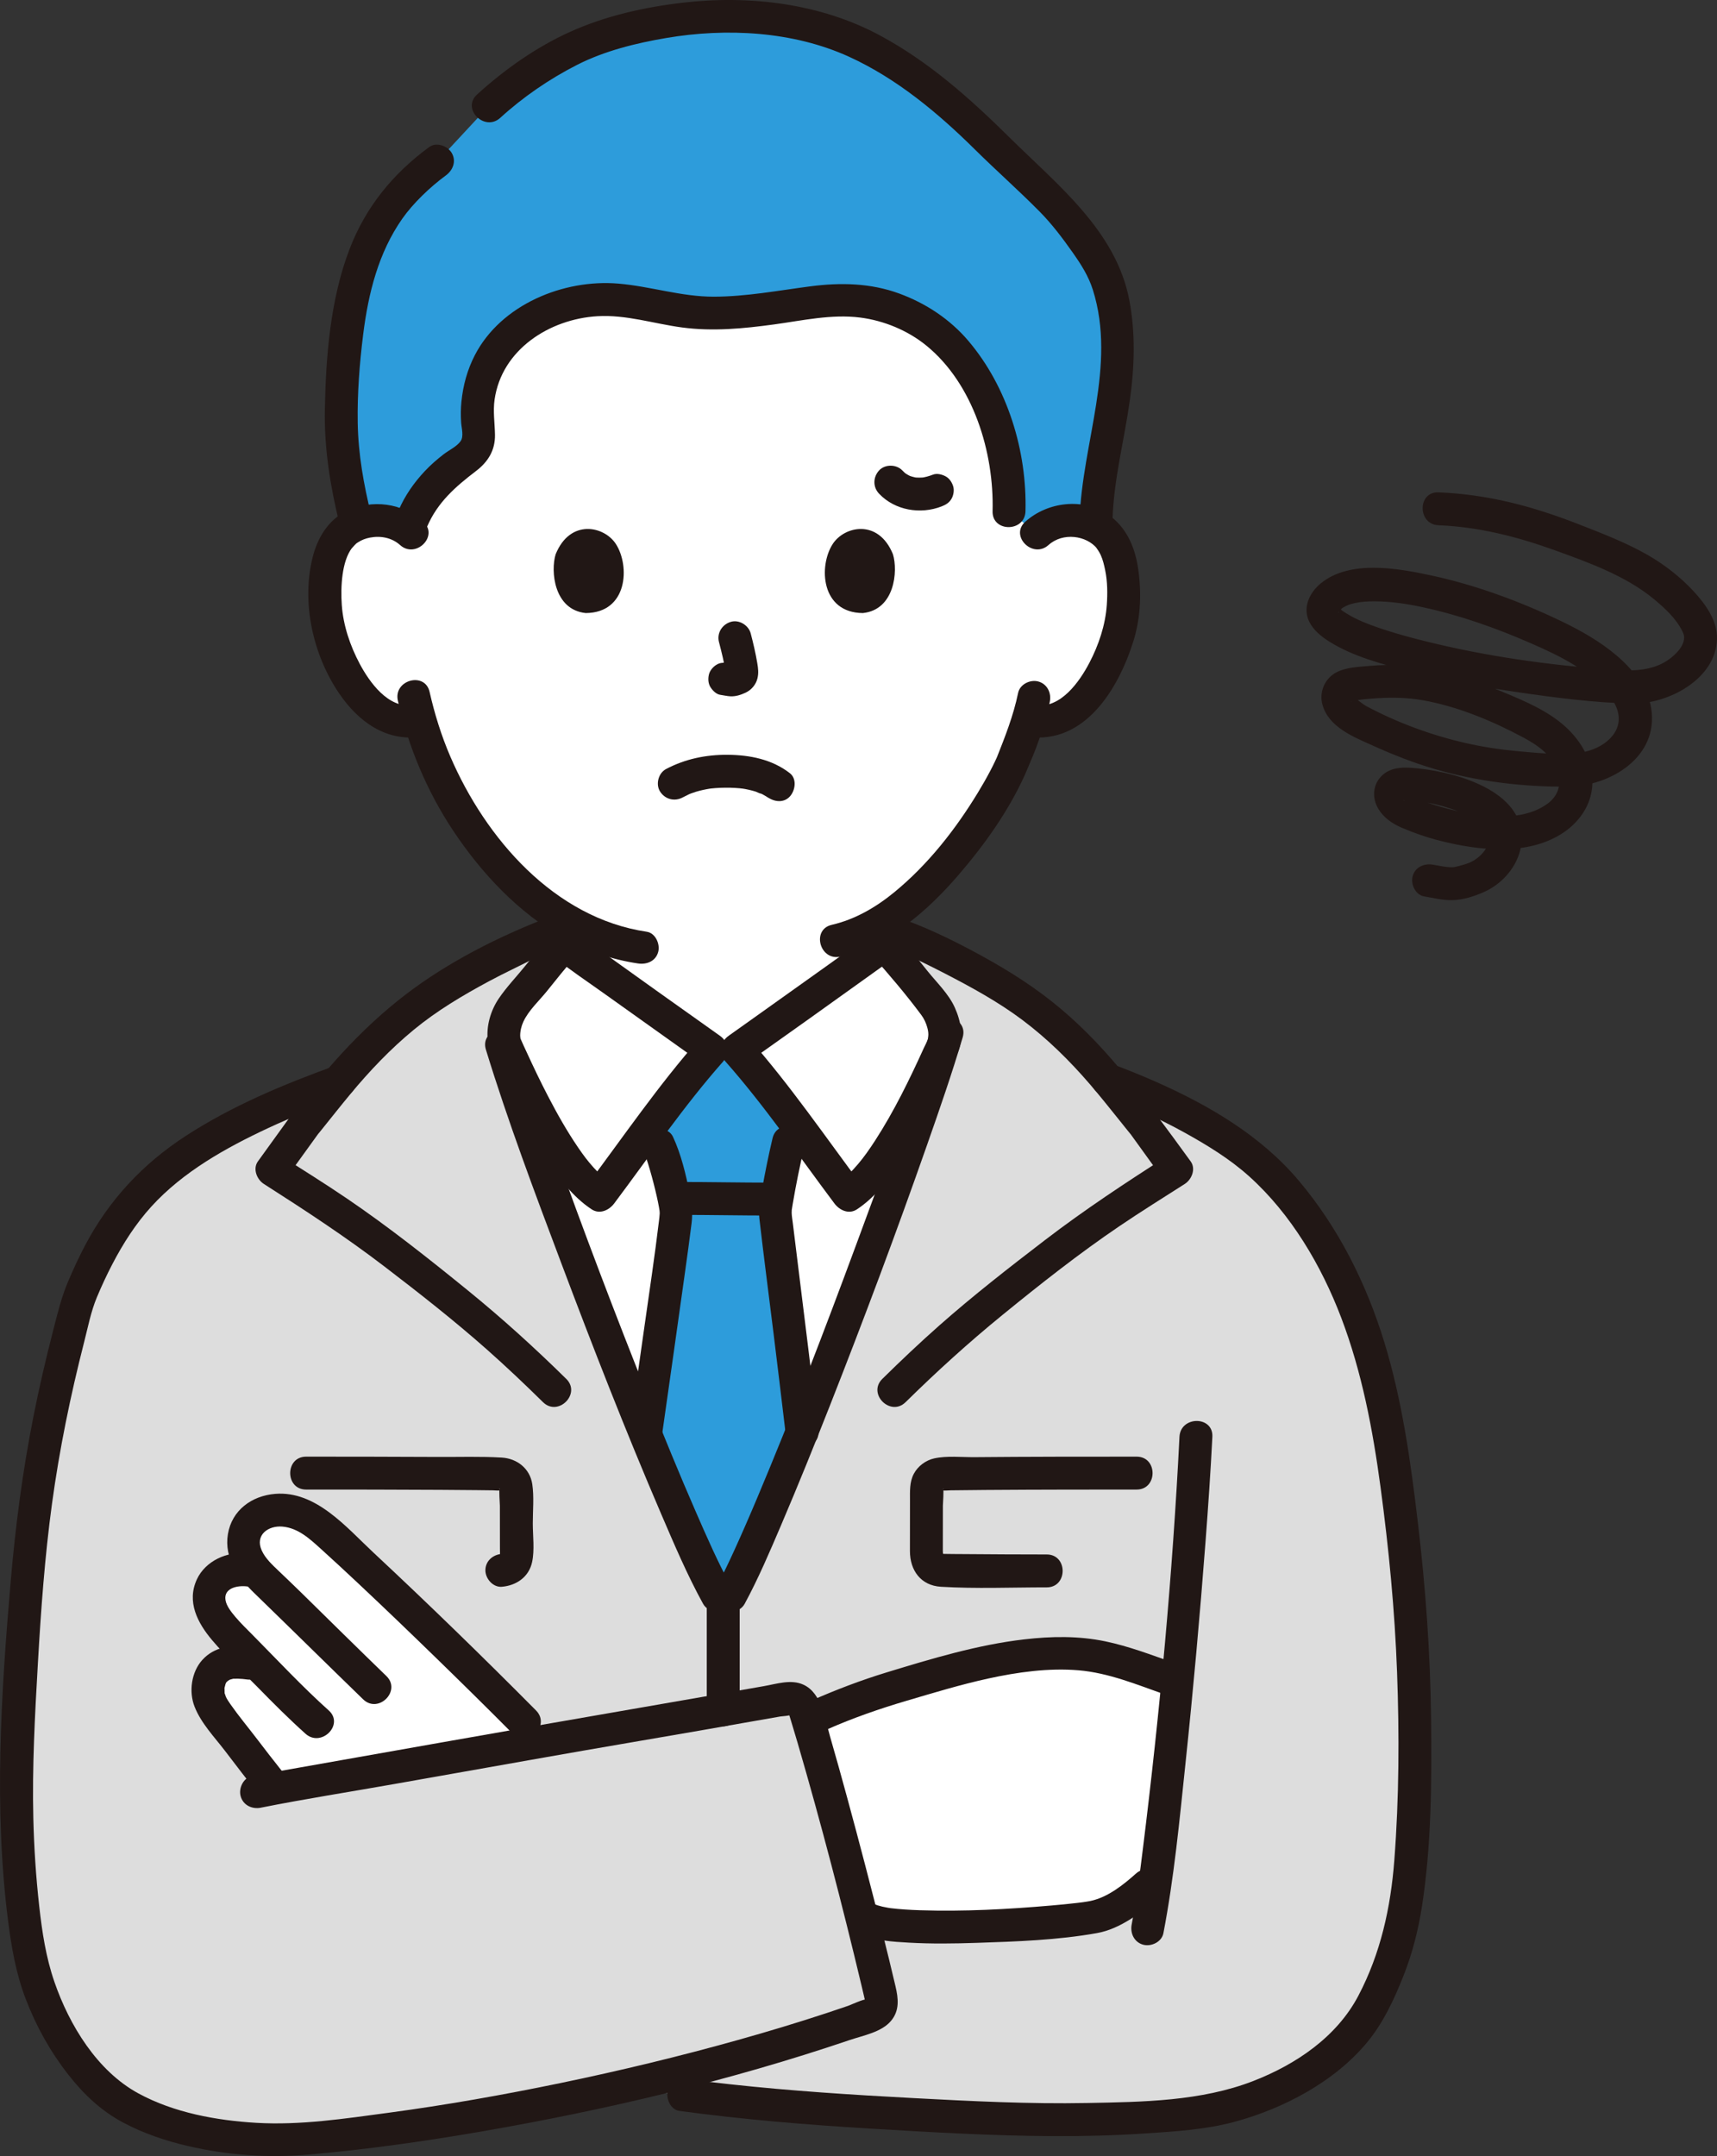 <?xml version="1.0" encoding="UTF-8"?><svg id="b" xmlns="http://www.w3.org/2000/svg" width="250.516" height="314.55" viewBox="0 0 250.516 314.55"><rect x="0" y="0" width="250.516" height="314.55" fill="#333333" stroke="none"/><defs><style>.d{fill:#211715;}.d,.e,.f,.g{stroke-width:0px;}.e{fill:#fff;}.f{fill:#2D9CDB;}.g{fill:#ddd;}</style></defs><g id="c"><path class="e" d="M151.285,77.82c1.473-1.415,3.457-1.947,5.154-1.887,3.695.13,5.267,2.129,5.943,3.302,2.019,3.502,1.934,9.956.579,13.949-.96,2.828-2.533,7.154-6.324,10.256-1.562,1.278-3.861,2.12-6.06,1.749,0,0-.211-.036-.581-.098-.698,2.305-1.559,4.563-2.085,5.659-1.446,3.926-9.038,17.09-18.876,23.419v3.633c-.937.759-20.043,14.344-21.491,15.371h-3.735c-1.449-1.027-20.554-14.612-21.491-15.371v-3.685c-3.827-2.328-7.361-5.558-10.757-9.623-5.461-6.537-8.571-13.577-10.288-19.412-2.343.604-4.876-.267-6.556-1.642-3.791-3.102-5.364-7.428-6.324-10.256-1.356-3.993-1.441-10.447.579-13.949.677-1.173,2.249-3.172,5.943-3.302,1.698-.06,3.682.472,5.154,1.887,0,0-6.87-40.517,45.608-40.517,53.911,0,45.608,40.517,45.608,40.517Z"/><path class="e" d="M85.289,186.514c-5.199-13.71-9.875-26.813-12.078-34.011h.544c-.723-1.948.212-4.649,1.482-6.12,2.158-2.499,4.877-6.114,7.082-8.581.937.759,20.043,14.344,21.491,15.371h3.735c1.449-1.027,20.554-14.612,21.491-15.371,2.205,2.467,4.924,6.082,7.082,8.581,1.27,1.471,2.205,4.172,1.485,6.12-5.779,18.657-24.402,68.074-31.025,80.273l-1.928-.009c-4.05-7.341-12.202-27.373-19.362-46.253Z"/><path class="f" d="M98.334,179.79c.208-1.585.323-2.568.319-2.771-.032-1.823-1.76-8.356-2.537-9.957,0,0-.417-1.135-1.032-2.807,3.304-4.379,6.818-8.937,8.726-11.083h3.735c1.848,2.079,5.204,6.423,8.417,10.674-.551,1.693-.928,2.851-.928,2.851-.571,2.378-1.934,9.133-1.934,10.147,0,.539,2.108,16.865,3.9,32.053-4.24,10.608-8.08,19.567-10.42,23.879l-1.928-.009c-2.398-4.347-6.235-13.145-10.452-23.519,1.728-12.187,3.443-24.174,4.135-29.459Z"/><path class="g" d="M85.737,187.694c7.049,18.529,14.947,37.885,18.913,45.073l1.928.009c6.582-12.125,25.02-61.018,30.919-79.932l.103-.34c.723-1.948-.212-4.649-1.482-6.12-1.837-2.127-4.08-5.063-6.064-7.405,2.033-.923,3.662-1.662,3.662-1.662,5.169,2.413,12.057,6.072,15.713,8.718,5.382,3.897,8.906,7.591,12.181,11.509,4.795,1.773,9.448,3.863,13.817,6.411,4.281,2.489,7.832,4.899,11.178,8.625,3.171,3.504,5.851,7.468,8.07,11.638,6.738,12.748,8.562,27.049,10.179,41.223,1.586,13.937,1.903,28.016,1.221,42.032-.523,10.94-1.855,17.869-6.564,26.288-3.853,6.881-15.142,13.366-25.019,14.444-15.506,1.697-28,.999-42.587.222-10.718-.571-21.975-1.379-32.154-2.775l-9.462-1.148c-16.525,3.771-33.427,6.525-47.268,7.601-6.39.507-21.722-.872-28.698-8.054-6.199-6.405-9.355-14.333-10.338-20.865-2.029-13.604-1.681-25.019-1.205-34.089,1.157-22.609,2.362-36.832,8.72-59.695,3.694-9.148,7.959-15.538,14.999-20.39,6.402-4.437,13.201-7.671,23.039-11.22,3.335-4.01,6.893-7.779,12.389-11.757,3.656-2.647,10.543-6.305,15.713-8.718l3.405,1.967c-1.917,2.286-4.049,5.063-5.807,7.1-1.27,1.471-2.205,4.172-1.482,6.12h-.544c2.266,7.404,7.15,21.057,12.527,35.191Z"/><path class="e" d="M125.063,277.206c-2.395-9.323-5.267-19.99-7.169-26.259,7.231-3.318,10.844-4.296,17.853-6.319,5.78-1.669,11.954-3.414,19.92-3.415,5.297,0,10.965,2.293,14.896,3.676,0,0,.438.154,1.187.418-1.005,10.746-2.134,21.217-3.154,28.691l-1.165,1.047s-4.416,3.972-7.686,4.607c-4.829.938-28.595,2.609-32.985.38,0,0-.413-.21-1.118-.565-.189-.743-.382-1.498-.579-2.263Z"/><path class="d" d="M80.621,136.105c-1.37,1.545-2.659,3.159-3.952,4.768-1.285,1.599-2.769,3.131-3.914,4.832-1.173,1.741-1.828,3.995-1.587,6.09.121,1.051.528,1.933.957,2.877,2.251,4.951,4.604,9.894,7.597,14.448,1.798,2.736,3.836,5.495,6.605,7.318,1.171.771,2.54.13,3.284-.861,5.222-6.965,10.146-14.205,15.896-20.707,1.089-1.232.823-2.842-.486-3.769-6.167-4.372-12.325-8.758-18.465-13.169-.654-.47-1.307-.94-1.958-1.412-.226-.164-.451-.33-.676-.494-.423-.308-.22-.17.094.08-1.013-.807-2.405-.989-3.394,0-.837.837-1.019,2.582,0,3.394,2.457,1.958,5.093,3.713,7.647,5.538,3.702,2.645,7.407,5.285,11.115,7.922,1.072.762,2.143,1.525,3.216,2.286l-.486-3.769c-6.022,6.81-11.199,14.412-16.647,21.679l3.284-.861c-.122-.081-.572-.403-.458-.314.123.096-.38-.331-.461-.404-.433-.393-.842-.813-1.233-1.247-.86-.954-1.481-1.79-2.225-2.876-1.65-2.412-3.089-4.968-4.435-7.56-1.088-2.095-2.107-4.224-3.089-6.37-.289-.632-.596-1.26-.865-1.9-.031-.074-.077-.144-.103-.22-.069-.204.085.143.083.133-.018-.13-.067-.252-.068-.381-.007-.715.161-1.438.461-2.09.759-1.654,2.314-3.062,3.445-4.47,1.38-1.718,2.751-3.445,4.214-5.094,2.043-2.304-1.34-5.711-3.394-3.394Z"/><path class="d" d="M127.339,139.499c2.436,2.748,4.894,5.632,7.082,8.581.405.546.692,1.169.871,1.822.094.344.158.675.157,1.029,0,.208-.093.843.04.441-.168.509-.465,1.011-.686,1.499-2.114,4.651-4.362,9.278-7.147,13.57-.79,1.217-1.591,2.365-2.458,3.384-.445.523-.91,1.029-1.408,1.503-.637.606-.63.601-1.184.965l3.284.861c-5.448-7.267-10.625-14.869-16.647-21.679l-.486,3.769c6.244-4.427,12.48-8.866,18.695-13.335,1.101-.792,2.221-1.566,3.282-2.411,1.014-.808.844-2.55,0-3.394-1.002-1.002-2.377-.811-3.394,0,.789-.629-.004-.008-.341.238-.556.405-1.114.807-1.673,1.209-1.62,1.166-3.243,2.327-4.867,3.487-3.66,2.615-7.324,5.225-10.989,7.832-1.045.743-2.089,1.487-3.135,2.229-1.308.928-1.575,2.538-.486,3.769,5.751,6.503,10.674,13.742,15.896,20.707.745.993,2.101,1.64,3.284.861,2.441-1.608,4.28-3.94,5.929-6.317,1.808-2.605,3.36-5.385,4.809-8.202,1.133-2.204,2.191-4.445,3.216-6.701.27-.595.563-1.186.812-1.79.857-2.079.404-4.465-.494-6.449s-2.604-3.609-3.962-5.295c-1.513-1.878-3.004-3.775-4.604-5.58-2.054-2.316-5.438,1.089-3.394,3.394Z"/><path class="e" d="M50.649,226.227c-1.339-1.233-2.584-2.361-3.697-3.347-1.585-1.404-3.592-2.335-5.395-2.529-1.702-.184-3.734.291-4.782,1.452-1.22,1.351-1.691,3.438-.744,5.448.915,1.942,2.804,3.474,4.867,5.475-3.528-5.393-7.946-3.861-9.442-2.162-.85.965-1.342,2.619-.624,4.254,1.265,2.881,4.236,5.119,7.042,8.103-2.896-.514-5.028-.863-6.651.944-.858.955-1.073,2.863-.674,4.084.399,1.22,1.232,2.24,2.021,3.253,2.506,3.219,4.459,5.876,6.786,8.779l.749.934c7.476-1.383,23.439-4.168,39.124-6.894-1.587-1.621-2.718-2.777-2.718-2.777-6.256-6.308-17.767-17.563-25.861-25.016Z"/><path class="d" d="M112.535,172.539c-4.484-.002-8.967-.094-13.451-.095-1.255,0-2.458,1.104-2.4,2.4s1.055,2.399,2.4,2.4c4.484.002,8.967.094,13.451.095,1.255,0,2.458-1.104,2.4-2.4s-1.055-2.4-2.4-2.4h0Z"/><path class="d" d="M112.719,166.059c-.586,2.468-1.083,4.963-1.535,7.459-.258,1.424-.555,2.81-.389,4.252.647,5.616,1.385,11.222,2.076,16.833.586,4.765,1.165,9.532,1.728,14.3.152,1.287.994,2.4,2.4,2.4,1.179,0,2.553-1.104,2.4-2.4-.917-7.769-1.878-15.534-2.842-23.297-.297-2.391-.598-4.781-.884-7.173-.058-.485-.151-.983-.166-1.472-.004-.14.016-.28.012-.418-.01-.389-.085.488-.002,0,.048-.286.09-.572.138-.858.474-2.797,1.037-5.591,1.692-8.351.713-3.003-3.914-4.285-4.629-1.276h0Z"/><path class="d" d="M94.044,168.273c.166.357-.153-.441.01.027.07.202.147.401.216.603.201.587.382,1.182.555,1.778.37,1.271.703,2.553.993,3.844.119.53.232,1.062.328,1.598.04.224.081.448.11.674-.064-.491.004.027-.003.222-.014.376-.066.752-.111,1.125-.601,5.04-1.428,10.515-2.189,15.893-.662,4.674-1.327,9.348-1.99,14.023-.182,1.282.314,2.578,1.676,2.952,1.125.309,2.769-.385,2.952-1.676,1.119-7.891,2.252-15.781,3.346-23.676.333-2.403.672-4.806.968-7.213.186-1.511.03-2.855-.279-4.364-.567-2.766-1.242-5.661-2.438-8.232-.546-1.175-2.24-1.472-3.284-.861-1.205.705-1.41,2.104-.861,3.284h0Z"/><path class="d" d="M165.733,273.349c-1.749,1.564-4.068,3.452-6.627,3.99-.346.073-.697.119-1.046.173-.099.015-.199.028-.298.042-.323.046.494-.063.156-.021-.266.032-.531.067-.797.098-1.232.144-2.467.263-3.703.37-6.372.553-12.812.902-19.208.691-1.442-.048-2.883-.131-4.315-.305-.362-.044.42.065.074.009-.147-.024-.295-.045-.442-.071-.268-.047-.535-.098-.8-.16-.23-.054-.454-.125-.681-.186-.079-.021-.157-.066-.237-.082-.399-.081.528.242.163.065-1.165-.567-2.595-.317-3.284.861-.617,1.054-.309,2.714.861,3.284,2.157,1.05,4.7,1.181,7.057,1.315,3.292.187,6.598.139,9.891.03,5.821-.192,11.813-.398,17.56-1.425,3.394-.606,6.555-3.033,9.072-5.284,2.307-2.064-1.097-5.449-3.394-3.394h0Z"/><path class="d" d="M120.734,252.285c3.754-1.655,7.608-2.992,11.541-4.152s7.865-2.357,11.868-3.235c4.29-.941,8.854-1.582,13.252-1.208,4.328.367,8.472,2.079,12.529,3.514,1.222.432,2.626-.49,2.952-1.676.365-1.327-.45-2.518-1.676-2.952-3.266-1.156-6.512-2.396-9.912-3.108-3.918-.82-7.865-.755-11.826-.295-6.867.798-13.523,2.815-20.116,4.826-3.769,1.15-7.429,2.551-11.034,4.14-1.186.523-1.462,2.256-.861,3.284.715,1.223,2.093,1.386,3.284.861h0Z"/><path class="d" d="M78.208,249.546c-7.763-7.824-15.67-15.519-23.728-23.038-3.939-3.676-8.395-9.044-14.329-8.562-3.405.276-6.323,2.369-6.9,5.886s1.507,6.323,3.904,8.645c5.294,5.13,10.533,10.316,15.828,15.446,2.22,2.151,5.618-1.24,3.394-3.394-4.187-4.057-8.337-8.152-12.495-12.239-1.05-1.032-2.118-2.042-3.18-3.061-.927-.889-1.982-1.836-2.518-3.032-1.01-2.25.953-3.656,3.03-3.473,2.325.205,4.036,1.834,5.68,3.32,1.75,1.582,3.479,3.186,5.199,4.8,3.836,3.598,7.628,7.243,11.398,10.91,3.803,3.7,7.586,7.42,11.323,11.187,2.179,2.196,5.573-1.198,3.394-3.394h0Z"/><path class="d" d="M36.042,226.651c-2.874-.372-6.067,1.074-7.316,3.766-1.518,3.27.09,6.347,2.221,8.871,2.05,2.427,4.448,4.616,6.668,6.889,2.26,2.315,4.548,4.602,6.956,6.763,2.293,2.058,5.699-1.325,3.394-3.394-3.876-3.479-7.426-7.29-11.085-10.992-.861-.872-1.748-1.723-2.539-2.66-.563-.667-1.308-1.578-1.443-2.468-.27-1.774,1.815-2.146,3.144-1.974,1.288.167,2.4-1.222,2.4-2.4,0-1.435-1.108-2.233-2.4-2.4h0Z"/><path class="d" d="M36.132,240.236c-2.406-.315-4.892.046-6.606,1.93-1.606,1.766-1.999,4.637-1.135,6.833.955,2.428,2.895,4.421,4.463,6.474,1.587,2.079,3.171,4.161,4.805,6.203.81,1.013,2.549.845,3.394,0,1.001-1.001.812-2.378,0-3.394-1.212-1.516-2.325-2.965-3.499-4.504-1.294-1.696-2.708-3.393-3.9-5.094-.246-.351-.536-.775-.692-1.115-.032-.071-.112-.335-.157-.458-.147-.408-.019.146-.035-.126-.012-.196-.008-.389-.011-.585-.007-.425-.038.049.011-.191.04-.194.091-.379.145-.569-.088.305-.012.01.075-.141.186-.319-.415.429.105-.124l.18-.17c-.145.102-.151.108-.016.019.126-.094.449-.252.127-.115.172-.073.357-.106.535-.159.238-.071-.285-.014.158-.028.202-.007.404-.015.606-.011.485.009.965.063,1.445.126,1.287.169,2.4-1.224,2.4-2.4,0-1.437-1.109-2.231-2.4-2.4h0Z"/><path class="d" d="M172.089,209.624c-1.008,20.069-2.86,40.178-5.34,60.117-.452,3.633-.889,7.16-1.633,11.027-.245,1.272.357,2.59,1.676,2.952,1.175.323,2.706-.397,2.952-1.676,1.568-8.152,2.35-16.49,3.218-24.738,1.132-10.759,2.104-21.537,2.924-32.324.389-5.116.745-10.235,1.002-15.359.155-3.087-4.645-3.079-4.8,0h0Z"/><path class="d" d="M38.06,263.73c6.4-1.275,12.865-2.284,19.291-3.419,7.376-1.303,14.752-2.604,22.126-3.914,7.492-1.331,14.998-2.587,22.494-3.892,3.958-.689,7.916-1.382,11.873-2.078.265-.047,1.395-.09,1.515-.257-.144.2-.452-.785-.205.057.08.271.169.54.252.81.336,1.09.661,2.184.98,3.279,3.411,11.696,6.49,23.514,9.312,35.366.124.519.246,1.039.367,1.559.055.237.1.478.165.713.151.55-.045-.367.148-.231-.215-.153-2.362.823-2.639.918-1.062.366-2.127.724-3.193,1.075-4.25,1.4-8.535,2.691-12.843,3.899-8.569,2.401-17.226,4.489-25.939,6.294-8.315,1.722-16.688,3.206-25.105,4.335-6.343.851-12.853,1.846-19.268,1.465-5.821-.346-12.008-1.47-17.201-4.294-6.008-3.267-10.068-9.94-12.253-16.269-1.236-3.578-1.792-7.267-2.212-11.016-.479-4.272-.761-8.564-.864-12.861-.181-7.536.233-15.065.665-22.586.447-7.776,1.004-15.559,2.057-23.28,1.083-7.938,2.694-15.793,4.679-23.552.559-2.185,1.001-4.503,1.871-6.586.686-1.644,1.441-3.263,2.264-4.844,1.564-3.005,3.398-5.875,5.681-8.386,4.633-5.095,10.911-8.592,17.09-11.475,3.595-1.677,7.294-3.108,11.023-4.457,1.218-.441,2.039-1.632,1.676-2.952-.323-1.176-1.728-2.12-2.952-1.676-7.574,2.741-15.067,5.861-21.841,10.268-6.257,4.071-11.146,9.309-14.645,15.92-.926,1.749-1.75,3.548-2.522,5.37-.939,2.216-1.496,4.538-2.098,6.865-1.097,4.241-2.089,8.508-2.94,12.805-1.558,7.867-2.603,15.825-3.292,23.813-1.422,16.485-2.498,33.289-.395,49.757.499,3.904,1.162,7.691,2.575,11.382,1.521,3.972,3.574,7.651,6.192,11.004,2.224,2.849,4.759,5.262,7.96,6.978,2.984,1.6,6.245,2.699,9.536,3.462,5.805,1.346,11.739,1.757,17.665,1.237,8.449-.742,16.863-1.933,25.219-3.378,18.137-3.136,36.194-7.41,53.634-13.326,1.974-.67,4.647-1.139,6.036-2.794,1.285-1.531,1.07-3.28.649-5.083-.61-2.611-1.252-5.214-1.903-7.815-1.643-6.561-3.352-13.105-5.129-19.631-.807-2.965-1.628-5.926-2.485-8.878-.748-2.578-1.224-6.409-3.904-7.643-1.798-.828-3.883-.122-5.738.204-2.123.373-4.245.746-6.368,1.117-4.267.746-8.535,1.487-12.803,2.226-9.254,1.602-18.505,3.217-27.754,4.851-8.64,1.527-17.28,3.047-25.918,4.585-.62.11-1.242.211-1.859.334-1.272.253-2.002,1.767-1.676,2.952.364,1.326,1.677,1.93,2.952,1.676h0Z"/><path class="d" d="M160.946,159.847c4.078,1.517,8.058,3.273,11.866,5.383,3.329,1.844,6.626,3.855,9.464,6.41,6.095,5.488,10.522,13.007,13.417,20.618,3.012,7.92,4.599,16.305,5.728,24.677,1.209,8.975,2.082,17.995,2.415,27.047.336,9.119.297,18.315-.4,27.417-.53,6.921-1.998,13.582-5.243,19.761-3.156,6.01-9.083,10.012-15.307,12.437-7.639,2.975-16.181,3.066-24.279,3.22-8.444.161-16.882-.266-25.311-.715-8.937-.475-17.872-1.045-26.77-2.018-2.048-.224-4.095-.467-6.137-.745-1.283-.174-2.577.309-2.952,1.676-.307,1.119.383,2.776,1.676,2.952,9.249,1.258,18.552,2.023,27.867,2.582,8.905.535,17.83,1.059,26.753,1.101,4.44.021,8.88-.097,13.311-.39,4.334-.287,8.763-.546,12.975-1.672,7.202-1.926,14.721-5.866,19.516-11.703,2.323-2.827,3.887-6.224,5.229-9.606,1.3-3.276,2.169-6.696,2.709-10.176,1.39-8.966,1.423-18.217,1.326-27.27-.103-9.622-.802-19.197-1.934-28.75-1.046-8.831-2.274-17.702-4.879-26.228-2.629-8.603-6.701-16.74-12.518-23.636-5.474-6.49-12.964-10.899-20.645-14.315-2.171-.965-4.373-1.856-6.6-2.684-1.215-.452-2.63.504-2.952,1.676-.369,1.343.457,2.499,1.676,2.952h0Z"/><path class="d" d="M135.829,150.082c-3.169,10.683-7.083,21.168-10.947,31.614-4.595,12.42-9.329,24.802-14.472,37.006-.096.228-.502,1.183-.738,1.734-.281.655-.563,1.309-.848,1.962-.533,1.222-1.073,2.441-1.627,3.654-.849,1.86-1.719,3.714-2.691,5.512l2.072-1.189-1.928-.009,2.072,1.189c-1.972-3.588-3.618-7.363-5.252-11.113-2.342-5.374-4.557-10.791-6.794-16.388-4.888-12.225-9.567-24.54-13.991-36.941-1.802-5.053-3.586-10.12-5.16-15.249-.903-2.945-5.538-1.689-4.629,1.276,3.222,10.503,7.112,20.82,10.978,31.098,4.628,12.304,9.409,24.562,14.594,36.643,1.896,4.417,3.792,8.879,6.11,13.096.406.738,1.243,1.185,2.072,1.189l1.928.009c.823.004,1.675-.455,2.072-1.189,2.002-3.702,3.659-7.599,5.311-11.466,2.461-5.761,4.809-11.571,7.104-17.4,4.971-12.628,9.733-25.345,14.222-38.152,1.813-5.171,3.612-10.357,5.171-15.611.88-2.968-3.751-4.235-4.629-1.276h0Z"/><path class="d" d="M165.845,212.518c-7.887,0-15.774.002-23.66.074-1.883.017-4.037-.23-5.884.18-1.227.273-2.373,1.122-2.966,2.236-.653,1.227-.562,2.574-.564,3.917-.003,2.454-.006,4.908-.009,7.361-.003,2.806,1.573,5.037,4.521,5.214,5.113.307,10.319.086,15.441.088,3.089,0,3.094-4.799,0-4.8-4.038,0-8.076-.024-12.113-.056-.947-.008-1.895-.006-2.842-.026-.528-.011-.443-.167-.316.085.235.462.108-.346.109-.504.002-2.202.005-4.404.008-6.606,0-.261.169-2.434.024-2.518.343.199-.841.183-.059.286.378.05.814-.013,1.196-.018,1.699-.024,3.398-.039,5.097-.052,3.867-.029,7.734-.043,11.601-.051,3.472-.007,6.944-.009,10.416-.009,3.089,0,3.094-4.8,0-4.8h0Z"/><path class="d" d="M44.659,217.318c6.539,0,13.078.005,19.617.044,1.767.01,3.534.023,5.301.042.778.008,1.556.017,2.334.028.339.005.722.061,1.058.016.866-.115-.467-.058-.059-.286-.142.08.024,2.255.024,2.518.001,1.062.003,2.125.004,3.187.001,1.023.002,2.046.004,3.069,0,.306.029.757-.002.996.023-.179.164-.222.281-.232-1.292.108-2.4,1.026-2.4,2.4,0,1.215,1.101,2.508,2.4,2.4,2.119-.177,3.946-1.424,4.413-3.594.382-1.773.105-3.838.103-5.643-.002-1.872.198-3.876-.076-5.73-.335-2.267-2.212-3.744-4.44-3.879-3.08-.187-6.209-.075-9.294-.093-3.458-.02-6.916-.03-10.375-.036-2.964-.005-5.929-.006-8.893-.006-3.089,0-3.094,4.8,0,4.8h0Z"/><path class="d" d="M107.92,249.461v-16.68c0-1.297-1.103-2.4-2.4-2.4s-2.4,1.098-2.4,2.4v16.68c0,1.297,1.103,2.4,2.4,2.4s2.4-1.098,2.4-2.4h0Z"/><path class="d" d="M132.126,204.572c4.507-4.438,9.181-8.688,14.084-12.686,5.56-4.533,11.234-9.016,17.176-13.037,3.115-2.108,6.308-4.095,9.478-6.12,1.013-.647,1.646-2.197.861-3.284-3.325-4.604-6.683-9.124-10.325-13.489-2.985-3.577-6.23-6.904-9.883-9.805-3.738-2.969-7.775-5.387-11.989-7.616-3.419-1.808-6.813-3.408-10.461-4.671-2.925-1.013-4.182,3.623-1.276,4.629,1.012.35,2.036.678,3.039,1.052.607.227-.534-.299.343.158.453.236.925.442,1.385.666,1.093.533,2.18,1.079,3.26,1.637,3.913,2.022,7.818,4.153,11.349,6.801,3.652,2.74,6.918,5.958,9.888,9.418,1.411,1.644,2.764,3.336,4.118,5.026.319.399.639.798.958,1.196.162.202.325.404.488.606.087.107.608.755.251.288.174.227.336.465.503.697l4.208,5.828.861-3.284c-6.142,3.924-12.173,7.891-17.963,12.328-5.247,4.021-10.467,8.083-15.423,12.462-2.851,2.519-5.613,5.135-8.324,7.804-2.205,2.171,1.19,5.564,3.394,3.394h0Z"/><path class="d" d="M82.622,201.177c-4.595-4.525-9.365-8.851-14.369-12.918-5.729-4.656-11.564-9.281-17.674-13.428-3.176-2.155-6.433-4.182-9.667-6.248l.861,3.284,3.722-5.155c.256-.354.51-.709.767-1.063.069-.094.134-.191.205-.284.048-.063.119-.136-.103.146.201-.257.411-.508.615-.762,1.375-1.708,2.732-3.43,4.132-5.117,2.818-3.396,5.851-6.588,9.262-9.397,3.377-2.78,7.114-5.001,10.958-7.068,2.255-1.213,4.581-2.279,6.848-3.465.73-.382-.232.062.432-.203.338-.135.679-.263,1.018-.394l1.586-.614c1.208-.467,2.044-1.613,1.676-2.952-.317-1.154-1.737-2.147-2.952-1.676-7.259,2.808-14.529,6.478-20.729,11.217-6.686,5.11-12.368,11.601-17.285,18.411l-4.298,5.953c-.78,1.081-.147,2.639.861,3.284,6.012,3.841,11.933,7.711,17.602,12.051,5.092,3.898,10.144,7.854,14.947,12.107,2.804,2.482,5.521,5.058,8.189,7.685,2.203,2.169,5.6-1.222,3.394-3.394h0Z"/><path class="f" d="M71.293,15.495c3.932-3.622,10.201-7.739,14.436-9.337,14.358-5.417,31.35-5.146,43.007,1.982,11.798,7.214,13.269,10.667,23.519,19.951,2.876,2.605,5.121,5.797,7.333,8.985,3.639,5.245,3.852,13.421,3.068,19.756-.827,6.678-2.766,13.229-2.735,19.975-.875-.474-2.01-.822-3.481-.874-1.698-.06-3.682.472-5.154,1.887l-4.066-3.235c.197-5.962-1.167-11.947-4.004-17.57-1.586-3.143-3.673-6.22-6.863-8.695-3.19-2.475-7.598-4.307-12.351-4.504-2.319-.096-4.633.192-6.91.516-5.549.788-11.217,1.796-16.802,1.143-3.718-.435-7.245-1.596-11.008-1.76-6.162-.269-12.138,2.305-15.523,5.919-3.386,3.614-4.437,8.11-4.043,12.423.107,1.166.299,2.391-.384,3.457-.529.826-1.52,1.452-2.422,2.101-3.732,2.682-6.312,6.143-7.276,9.823-1.414-1.129-3.183-1.559-4.718-1.505-1.158.041-2.108.265-2.886.59-1.721-6.793-2.454-11.876-2.19-18.11.782-18.499,4.081-27.677,13.998-34.888l7.458-8.029Z"/><path class="d" d="M54.154,75.132c-1.084-4.426-1.887-8.872-1.961-13.439-.07-4.287.262-8.634.794-12.887.758-6.059,2.235-11.951,5.717-16.914,1.555-2.216,4.047-4.612,6.343-6.294,1.044-.765,1.563-2.083.861-3.284-.603-1.03-2.232-1.631-3.284-.861-5.295,3.879-9.273,8.753-11.63,14.909-2.802,7.318-3.449,15.617-3.598,23.385-.109,5.641.791,11.197,2.129,16.662.734,2.999,5.364,1.729,4.629-1.276h0Z"/><path class="d" d="M148.543,101.105c-.683,3.322-1.942,6.482-3.099,9.401-.11.277.213-.481.083-.196-.041.09-.078.182-.12.272-.079.17-.156.342-.237.511-.227.479-.467.951-.713,1.42-.556,1.058-1.152,2.095-1.773,3.116-3.284,5.4-7.287,10.504-12.189,14.53-2.705,2.222-5.751,3.987-9.141,4.77-3.008.696-1.735,5.325,1.276,4.629,6.934-1.603,12.707-6.66,17.235-11.923,3.774-4.385,7.306-9.33,9.685-14.632.154-.344.302-.691.445-1.039.063-.153.348-.82.075-.19.382-.879.756-1.76,1.093-2.657.822-2.193,1.535-4.442,2.007-6.738.261-1.268-.368-2.593-1.676-2.952-1.188-.326-2.69.401-2.952,1.676h0Z"/><path class="d" d="M58.051,102.219c1.519,6.703,4.238,13.204,8.042,18.933,4.129,6.219,9.559,12.041,16.134,15.701,3.367,1.874,7.043,3.146,10.854,3.71,1.281.19,2.579-.319,2.952-1.676.311-1.131-.386-2.761-1.676-2.952-13.469-1.993-23.523-13.626-28.664-25.584-1.301-3.027-2.286-6.196-3.014-9.407-.682-3.011-5.311-1.737-4.629,1.276h0Z"/><path class="d" d="M152.982,79.517c2.107-1.899,5.539-1.387,7.077.504-.34-.419.114.195.169.286.131.215.273.451.372.67.32.703.502,1.495.655,2.247.335,1.647.346,3.368.23,5.039-.204,2.924-1.18,5.831-2.532,8.423-1.415,2.713-4.163,6.67-7.738,6.189-1.283-.173-2.576.308-2.952,1.676-.307,1.118.383,2.778,1.676,2.952,8.385,1.128,13.262-7.047,15.433-13.978,1.087-3.471,1.212-7.306.637-10.88-.477-2.965-1.739-5.774-4.256-7.526-3.679-2.561-8.929-1.915-12.166,1.002-2.3,2.072,1.104,5.458,3.394,3.394h0Z"/><path class="d" d="M61.766,76.123c-3.06-2.757-7.47-3.333-11.187-1.567-2.682,1.274-4.253,3.926-4.956,6.717-1.671,6.627.03,14.249,3.84,19.866,2.792,4.116,6.787,7.06,11.952,6.365,1.286-.173,1.986-1.823,1.676-2.952-.381-1.388-1.662-1.85-2.952-1.676-3.515.473-6.238-3.364-7.657-6.033-1.398-2.629-2.405-5.6-2.613-8.578-.186-2.671.005-6.391,1.491-8.325-.166.217.327-.351.384-.41.307-.316.242-.246.502-.414.55-.354,1.101-.56,1.748-.684,1.548-.297,3.188.014,4.378,1.087,2.29,2.063,5.695-1.321,3.394-3.394h0Z"/><path class="d" d="M104.905,93.69c.39,1.488.765,2.999.989,4.523l-.086-.638c.027.209.038.414.017.624l.086-.638c-.015.097-.036.188-.069.281l.242-.573c-.029.066-.059.121-.099.181l.375-.486c-.047.056-.091.1-.148.146l.486-.375c-.114.073-.235.133-.358.19l.573-.242c-.197.082-.393.143-.604.176l.638-.086c-.19.023-.376.021-.567-.001l.638.086c-.214-.03-.423-.082-.637-.111-.319-.1-.638-.114-.957-.043-.319.014-.617.109-.892.285-.498.291-.973.862-1.103,1.434-.14.614-.11,1.304.242,1.849.312.484.835,1.022,1.434,1.103.494.067.973.192,1.475.214.774.034,1.492-.204,2.182-.52.855-.392,1.523-1.165,1.75-2.086.193-.78.11-1.456-.022-2.238-.246-1.457-.583-2.901-.958-4.33-.318-1.214-1.729-2.072-2.952-1.676-1.25.404-2.018,1.651-1.676,2.952h0Z"/><path class="d" d="M81.071,80.861c-.755,2.454-.263,8.1,4.387,8.581,6.145-.037,6.472-6.863,4.404-10.072-1.694-2.628-6.674-3.721-8.79,1.492Z"/><path class="d" d="M130.283,80.861c.755,2.454.263,8.1-4.386,8.581-6.145-.037-6.473-6.863-4.404-10.072,1.694-2.628,6.674-3.72,8.79,1.492Z"/><path class="d" d="M72.99,17.192c3.341-3.048,7.17-5.673,11.2-7.725s8.59-3.17,13.007-3.922c8.79-1.496,18.513-.999,26.713,2.748,6.96,3.181,12.972,8.211,18.368,13.551,3.087,3.055,6.36,5.939,9.408,9.026,1.798,1.821,3.333,3.859,4.804,5.946,1.228,1.741,2.322,3.438,2.966,5.483,3.484,11.067-1.579,22.356-1.934,33.469-.099,3.09,4.701,3.086,4.8,0,.187-5.869,1.711-11.558,2.523-17.35.682-4.861.848-9.779-.073-14.624-1.925-10.127-10.517-16.848-17.448-23.706-5.765-5.704-11.781-11.077-18.983-14.943C119.66.486,109.335-.735,99.641.391c-5.612.652-11.282,1.918-16.451,4.248-4.942,2.227-9.599,5.516-13.594,9.159-2.287,2.086,1.115,5.473,3.394,3.394h0Z"/><path class="d" d="M62.311,76.848c1.533-3.575,4.14-5.838,7.161-8.144,1.745-1.332,2.783-3.021,2.748-5.272-.027-1.727-.306-3.403-.058-5.134,1.044-7.298,8.009-11.742,14.982-12.163,4.207-.254,8.234,1.088,12.363,1.64,4.495.601,8.973.166,13.442-.443,4.117-.561,8.378-1.534,12.549-1.003,3.475.442,6.962,1.886,9.679,4.106,6.851,5.598,9.871,15.579,9.644,24.15-.082,3.09,4.718,3.088,4.8,0,.233-8.767-2.602-18.087-8.315-24.833-2.688-3.174-6.205-5.494-10.095-6.924-4.201-1.544-8.587-1.625-12.978-1.053-4.688.611-9.359,1.504-14.103,1.51s-9.218-1.512-13.912-1.909c-8.003-.677-17.122,3.063-20.936,10.438-1.104,2.135-1.722,4.414-1.959,6.8-.101,1.018-.109,2.043-.038,3.063.056.807.408,1.972-.075,2.677-.537.784-1.719,1.331-2.459,1.904-.979.757-1.913,1.565-2.761,2.467-1.576,1.676-2.915,3.585-3.823,5.702-.51,1.19-.354,2.573.861,3.284,1.011.591,2.77.337,3.284-.861h0Z"/><path class="d" d="M99.594,116.347c.335-.177.672-.346,1.014-.506.085-.04.442-.206.072-.034-.39.181.045-.013.105-.035.248-.088.495-.177.746-.254.681-.209,1.375-.352,2.078-.467-.362.06-.015.002.162-.017.204-.022.409-.041.614-.056.495-.037.991-.055,1.488-.058.463-.003.925.008,1.387.035.213.012.426.028.639.047.024.002.8.1.306.027.694.102,1.383.252,2.052.461.156.049.702.347.847.304-.069.02-.476-.227-.173-.067.118.062.241.115.358.177.173.091.343.188.509.292.197.124.787.576.053.004.988.77,2.444,1.035,3.394,0,.79-.861,1.058-2.57,0-3.394-2.592-2.02-5.846-2.665-9.085-2.686-3.169-.021-6.186.602-8.988,2.082-1.112.587-1.542,2.227-.861,3.284.729,1.131,2.094,1.489,3.284.861h0Z"/><path class="d" d="M128.262,72.031c2.32,2.439,6.036,3.055,9.128,1.848.601-.234,1.097-.527,1.434-1.103.301-.514.429-1.273.242-1.849-.188-.581-.548-1.141-1.103-1.434-.537-.284-1.258-.473-1.849-.242-.577.225-1.172.383-1.786.466l.638-.086c-.564.068-1.127.071-1.691-.001l.638.086c-.489-.07-.961-.195-1.42-.38l.573.242c-.431-.183-.831-.412-1.206-.692l.486.375c-.246-.191-.475-.399-.69-.625-.867-.911-2.532-.939-3.394,0-.897.978-.925,2.422,0,3.394h0Z"/><path class="d" d="M207.785,130.781c1.348.228,2.742.578,4.116.548,1.579-.035,3.197-.561,4.626-1.195,2.683-1.189,4.924-3.749,5.397-6.689,1.249-7.767-9.057-10.705-14.904-11.324-1.772-.188-3.826-.349-5.262.917-1.472,1.297-1.638,3.329-.648,4.979.757,1.261,2.03,2.148,3.354,2.718,1.855.798,3.767,1.456,5.726,1.949,5.654,1.425,12.889,2.235,18.004-1.271,2.549-1.748,4.271-4.497,4.14-7.667-.147-3.547-2.277-6.55-5.031-8.629-2.719-2.051-6.02-3.316-9.139-4.624-2.799-1.174-5.658-2.237-8.641-2.835-3.225-.647-6.51-.799-9.783-.499-1.558.142-3.349.193-4.761.935-1.697.891-2.536,2.864-2.032,4.705.908,3.32,4.597,4.735,7.407,6.004,2.938,1.326,5.944,2.51,9.04,3.412,6.206,1.808,12.893,2.608,19.354,2.551,6.235-.055,13.325-4.356,12.162-11.471-.489-2.988-2.787-5.741-5.04-7.656-2.425-2.062-5.234-3.648-8.095-5.021-5.967-2.864-12.419-5.252-18.894-6.65-4.883-1.055-11.919-2.349-16.178,1.144-1.663,1.364-2.684,3.553-1.674,5.601.617,1.25,1.76,2.159,2.917,2.887,3.472,2.184,7.749,3.307,11.682,4.314,5.267,1.348,10.632,2.328,16.011,3.105,5.433.786,10.957,1.499,16.452,1.63,5.239.125,12.32-3.562,12.425-9.486.047-2.641-1.658-4.984-3.361-6.842-1.941-2.117-4.316-3.961-6.808-5.384-3.101-1.771-6.552-3.096-9.869-4.397-3.347-1.313-6.768-2.453-10.269-3.278-3.385-.797-6.849-1.293-10.324-1.431-3.089-.122-3.084,4.678,0,4.8,5.819.231,11.477,1.665,16.936,3.639,4.98,1.801,10.415,3.748,14.538,7.175,1.562,1.298,3.177,2.784,4.091,4.631.237.48.317.745.256,1.178-.119.839-.634,1.54-1.266,2.16-3.101,3.035-7.348,2.447-11.283,2.13-8.973-.724-17.984-2.101-26.7-4.375-1.831-.478-3.651-1.003-5.438-1.624-.73-.253-1.455-.521-2.169-.817.38.158-.49-.219-.633-.286-.361-.169-.718-.346-1.069-.536-.458-.249-.89-.526-1.323-.816-.448-.3.388.36.014.009-.068-.063-.143-.117-.208-.184-.137-.14-.816-.779-.199-.161-.045-.045-.088-.135-.119-.186-.198-.329-.019.008-.015.008.074-.001.116.354.028.007-.093-.365.025.413.034.527.036.438-.237.197.008.161.018-.003.186-.304.222-.353-.309.421.114-.092.179-.14.402-.299-.288.132.207-.147.645-.363.873-.462,1.829-.67.83-.18,1.784-.231,2.791-.228,2.365.007,4.703.364,7.01.862,5.351,1.154,10.656,3.026,15.667,5.215,4.284,1.872,9.003,4.106,11.795,8.007,1.352,1.889,1.633,4.021-.066,5.829-1.4,1.49-3.564,2.184-5.564,2.296-2.711.152-5.52-.114-8.22-.367-2.454-.23-4.888-.605-7.293-1.15-5.074-1.149-10.096-3.002-14.684-5.461-.314-.169-1.794-1.289-1.652-1.366.019-.01-.342.936-.443.751-.004-.007.764-.178.85-.192.716-.118,1.447-.178,2.17-.237,2.448-.199,4.95-.194,7.375.232,5.094.894,10.224,3.034,14.764,5.47,2.107,1.131,4.29,2.661,5.015,5.067.561,1.863-.079,3.516-1.547,4.577-3.713,2.683-9.279,1.939-13.424.998-1.398-.317-2.778-.714-4.13-1.19-.584-.205-1.183-.404-1.746-.662-.039-.018-1.225-.816-1.215-.82-.049.016-.153.779-.172.828-.294.766-.524.137.127.376.564.207,1.43.073,2.036.148,1.509.187,3.005.565,4.444,1.05,1.781.6,5.088,1.689,5.522,3.847.34,1.69-1.34,3.404-2.795,4.01-.489.204-1.033.352-1.546.492-.518.141-.78.183-.969.184-.995.005-1.754-.193-2.84-.376-1.277-.216-2.584.338-2.952,1.676-.317,1.152.391,2.735,1.676,2.952h0Z"/></g></svg>

